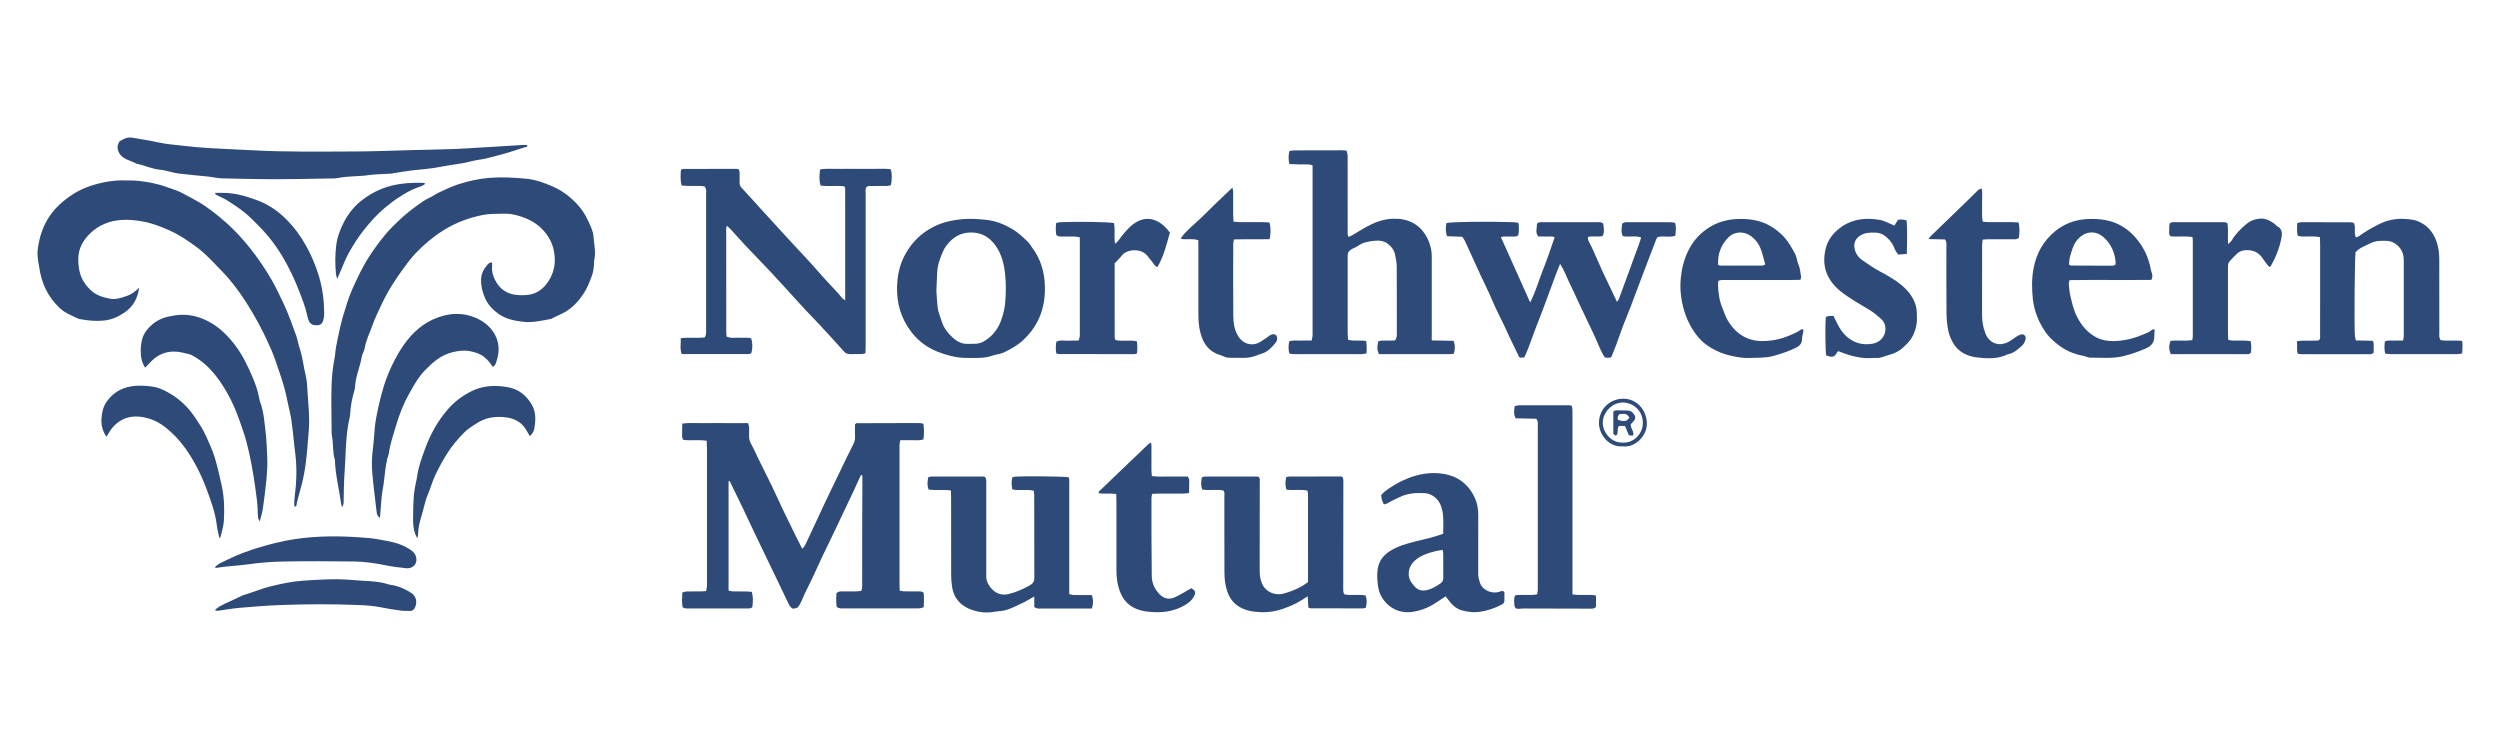 <svg width="200" height="60" viewBox="0 0 200 60" fill="none" xmlns="http://www.w3.org/2000/svg">
<path d="M58.285 38.487V47.248C58.407 47.272 58.512 47.31 58.619 47.312C58.975 47.32 59.33 47.312 59.686 47.318C59.844 47.32 60.001 47.338 60.143 47.349C60.246 47.698 60.256 48.075 60.189 48.57C60.076 48.691 59.924 48.675 59.781 48.675C58.197 48.675 56.612 48.675 55.03 48.675C54.886 48.675 54.737 48.689 54.602 48.558C54.535 48.192 54.571 47.811 54.585 47.401C54.711 47.369 54.814 47.322 54.919 47.32C55.275 47.31 55.63 47.318 55.986 47.314C56.144 47.314 56.303 47.298 56.485 47.29C56.511 47.159 56.542 47.054 56.554 46.947C56.566 46.836 56.558 46.721 56.558 46.608C56.558 43.039 56.558 39.472 56.558 35.904C56.558 35.698 56.544 35.492 56.535 35.26C55.893 35.163 55.279 35.268 54.668 35.189C54.511 34.987 54.583 34.753 54.573 34.535C54.563 34.329 54.579 34.121 54.583 33.885C55.194 33.803 55.772 33.863 56.348 33.851C56.93 33.841 57.512 33.849 58.093 33.849H59.856C59.884 33.98 59.92 34.085 59.926 34.192C59.937 34.402 59.934 34.612 59.924 34.822C59.91 35.088 59.971 35.32 60.11 35.557C60.312 35.902 60.46 36.277 60.638 36.636C60.999 37.371 61.373 38.102 61.729 38.839C62.056 39.519 62.364 40.209 62.689 40.889C63.008 41.557 63.336 42.219 63.663 42.884C63.825 43.213 63.994 43.538 64.18 43.905C64.297 43.794 64.374 43.691 64.425 43.584C64.981 42.403 65.526 41.218 66.08 40.038C66.318 39.529 66.567 39.024 66.811 38.518C67.127 37.866 67.44 37.214 67.755 36.564C67.931 36.203 68.115 35.845 68.291 35.484C68.377 35.308 68.414 35.125 68.404 34.923C68.388 34.586 68.4 34.249 68.4 33.95C68.454 33.899 68.466 33.889 68.478 33.879C68.491 33.869 68.505 33.857 68.519 33.857C70.152 33.851 71.782 33.845 73.415 33.843C73.528 33.843 73.642 33.853 73.753 33.863C73.783 33.865 73.809 33.887 73.87 33.916C73.939 34.309 73.923 34.719 73.878 35.145C73.571 35.268 73.262 35.203 72.963 35.213C72.657 35.224 72.352 35.215 72.023 35.215C71.999 35.355 71.966 35.462 71.964 35.567C71.958 35.97 71.962 36.374 71.962 36.778C71.962 40.072 71.962 43.364 71.962 46.658C71.962 46.848 71.971 47.04 71.977 47.25C72.116 47.274 72.223 47.306 72.33 47.308C72.686 47.316 73.041 47.308 73.397 47.312C73.557 47.312 73.722 47.286 73.89 47.419C73.935 47.78 73.91 48.164 73.9 48.574C73.789 48.608 73.688 48.652 73.583 48.664C73.456 48.681 73.324 48.671 73.195 48.671C71.32 48.671 69.445 48.671 67.571 48.671C67.365 48.671 67.149 48.711 66.937 48.55C66.878 48.19 66.892 47.811 66.918 47.459C67.068 47.294 67.236 47.316 67.395 47.314C67.751 47.31 68.107 47.314 68.462 47.31C68.604 47.308 68.745 47.29 68.887 47.278C69.008 47.078 68.972 46.88 68.974 46.691C68.976 45.124 68.974 43.558 68.976 41.993C68.978 40.702 68.988 39.412 68.992 38.12C68.992 38.08 68.963 38.039 68.937 37.971C68.891 38.019 68.852 38.045 68.836 38.082C68.66 38.461 68.493 38.845 68.315 39.222C67.953 39.993 67.585 40.76 67.222 41.529C67.084 41.82 66.951 42.113 66.811 42.401C66.498 43.051 66.175 43.697 65.868 44.349C65.538 45.045 65.221 45.748 64.894 46.446C64.73 46.795 64.55 47.137 64.382 47.484C64.312 47.629 64.257 47.78 64.19 47.926C64.118 48.085 64.049 48.251 63.958 48.4C63.81 48.64 63.802 48.636 63.445 48.697C63.224 48.602 63.129 48.394 63.032 48.19C62.741 47.581 62.45 46.971 62.159 46.364C61.567 45.134 60.973 43.907 60.383 42.678C60.064 42.012 59.757 41.337 59.437 40.671C59.092 39.947 58.738 39.226 58.385 38.505C58.38 38.498 58.356 38.498 58.292 38.481L58.285 38.487Z" fill="#2E4A78"/>
<path d="M27.352 40.562C27.321 40.421 27.295 40.33 27.281 40.237C27.119 39.091 26.826 37.96 26.794 36.796C26.594 36.172 26.681 35.514 26.557 34.88C26.523 34.709 26.527 34.527 26.527 34.349C26.521 33.189 26.489 32.026 26.525 30.865C26.547 30.145 26.612 29.418 26.758 28.706C26.818 28.407 26.824 28.096 26.879 27.795C26.953 27.369 27.046 26.944 27.139 26.522C27.222 26.144 27.299 25.765 27.412 25.395C27.647 24.628 27.861 23.853 28.192 23.116C28.6 22.208 29.021 21.302 29.57 20.47C30.102 19.665 30.67 18.886 31.349 18.191C31.947 17.58 32.575 17.009 33.27 16.512C33.636 16.252 33.992 15.975 34.41 15.793C34.645 15.693 34.849 15.521 35.081 15.416C35.607 15.176 36.128 14.915 36.678 14.74C37.488 14.479 38.319 14.294 39.179 14.227C40.17 14.15 41.146 14.203 42.128 14.302C42.861 14.377 43.542 14.627 44.207 14.915C44.906 15.218 45.513 15.662 46.052 16.207C46.466 16.625 46.79 17.101 47.03 17.624C47.222 18.044 47.451 18.462 47.483 18.94C47.521 19.534 47.677 20.119 47.552 20.721C47.515 20.892 47.529 21.074 47.515 21.251C47.491 21.556 47.432 21.851 47.321 22.14C47.15 22.592 46.98 23.04 46.713 23.448C46.349 24.005 45.927 24.495 45.359 24.864C44.991 25.103 44.581 25.248 44.201 25.456C44.159 25.478 44.114 25.506 44.07 25.515C43.342 25.652 42.615 25.829 41.867 25.745C41.176 25.666 40.489 25.531 39.907 25.125C39.444 24.802 39.054 24.41 38.814 23.869C38.599 23.387 38.474 22.902 38.486 22.378C38.496 21.899 38.698 21.51 39.008 21.163C39.094 21.066 39.19 20.981 39.367 21.007C39.367 21.114 39.375 21.227 39.367 21.336C39.331 21.72 39.44 22.071 39.61 22.408C39.943 23.072 40.479 23.476 41.214 23.581C41.53 23.625 41.859 23.625 42.178 23.597C42.96 23.524 43.516 23.08 43.916 22.434C44.421 21.619 44.496 20.725 44.252 19.822C44.092 19.231 43.759 18.71 43.312 18.27C42.768 17.733 42.102 17.434 41.38 17.235C41.02 17.134 40.657 17.083 40.281 17.095C39.733 17.116 39.19 17.085 38.642 17.194C37.504 17.418 36.447 17.816 35.465 18.43C34.655 18.934 33.937 19.55 33.277 20.23C32.909 20.608 32.594 21.041 32.28 21.467C31.957 21.907 31.652 22.36 31.359 22.822C30.989 23.405 30.678 24.021 30.387 24.646C30.177 25.097 29.96 25.547 29.799 26.015C29.587 26.621 29.284 27.196 29.178 27.84C29.16 27.949 29.114 28.056 29.075 28.161C29.033 28.282 28.964 28.399 28.944 28.524C28.805 29.366 28.427 30.153 28.394 31.019C28.39 31.13 28.352 31.241 28.322 31.348C28.156 31.905 28.055 32.474 28.018 33.053C28.012 33.15 28.01 33.249 27.988 33.342C27.73 34.398 27.677 35.476 27.637 36.556C27.614 37.167 27.558 37.779 27.531 38.39C27.507 38.953 27.505 39.519 27.493 40.082C27.489 40.237 27.501 40.395 27.356 40.57L27.352 40.562Z" fill="#2E4A78"/>
<path d="M11.136 23.014C11.001 23.928 10.619 24.554 9.96 25.002C9.465 25.339 8.936 25.579 8.319 25.644C7.683 25.712 7.067 25.652 6.448 25.537C6.4 25.529 6.347 25.533 6.305 25.513C5.785 25.262 5.236 25.067 4.799 24.663C3.819 23.759 3.3 22.63 3.13 21.324C3.11 21.165 3.061 21.009 3.047 20.85C3.023 20.577 2.98 20.301 3.011 20.032C3.126 18.995 3.441 18.018 4.056 17.164C4.316 16.803 4.631 16.468 4.971 16.179C5.361 15.848 5.785 15.539 6.236 15.299C6.687 15.059 7.18 14.877 7.673 14.74C8.404 14.536 9.154 14.411 9.92 14.433C10.308 14.445 10.698 14.425 11.082 14.47C11.866 14.558 12.638 14.702 13.386 14.982C13.792 15.136 14.214 15.239 14.596 15.455C15.184 15.786 15.803 16.074 16.36 16.452C16.971 16.866 17.55 17.334 18.104 17.824C18.777 18.422 19.385 19.086 19.953 19.79C20.622 20.622 21.22 21.5 21.75 22.422C22.093 23.022 22.384 23.652 22.681 24.275C23.075 25.103 23.372 25.973 23.69 26.831C23.811 27.16 23.855 27.517 23.969 27.852C24.213 28.573 24.282 29.33 24.46 30.064C24.565 30.5 24.581 30.96 24.607 31.411C24.664 32.408 24.791 33.405 24.704 34.408C24.631 35.26 24.579 36.114 24.472 36.961C24.389 37.615 24.274 38.269 24.102 38.905C23.96 39.43 23.801 39.949 23.7 40.484C23.696 40.502 23.649 40.512 23.593 40.542C23.57 40.486 23.532 40.433 23.534 40.383C23.542 40.141 23.55 39.898 23.581 39.66C23.744 38.437 23.761 37.216 23.585 35.995C23.567 35.867 23.558 35.738 23.542 35.609C23.467 34.937 23.409 34.261 23.31 33.593C23.239 33.116 23.102 32.652 23.013 32.178C22.859 31.352 22.627 30.551 22.348 29.759C22.15 29.198 21.978 28.625 21.744 28.078C21.449 27.386 21.123 26.701 20.77 26.037C20.408 25.357 20.016 24.689 19.598 24.043C19.054 23.207 18.454 22.41 17.755 21.694C17.296 21.223 16.849 20.741 16.366 20.293C16.027 19.978 15.649 19.695 15.267 19.433C14.738 19.07 14.198 18.72 13.608 18.456C12.917 18.145 12.222 17.869 11.466 17.727C10.872 17.616 10.286 17.554 9.688 17.598C8.738 17.667 7.881 18.012 7.21 18.674C6.656 19.219 6.262 19.875 6.264 20.719C6.266 21.399 6.363 22.031 6.745 22.606C7.105 23.145 7.562 23.555 8.192 23.747C8.392 23.807 8.598 23.851 8.804 23.894C9.271 23.991 9.698 23.815 10.128 23.682C10.486 23.571 10.785 23.347 11.132 23.018L11.136 23.014Z" fill="#2E4A78"/>
<path d="M67.616 24.027C67.616 20.993 67.616 18.026 67.614 15.061C67.614 15.017 67.577 14.974 67.549 14.908C66.933 14.829 66.304 14.928 65.648 14.847C65.512 14.423 65.553 14.003 65.607 13.557C66.088 13.463 66.553 13.521 67.016 13.511C67.501 13.501 67.986 13.509 68.471 13.509C68.956 13.509 69.408 13.503 69.877 13.509C70.342 13.517 70.809 13.471 71.255 13.539C71.368 13.848 71.373 14.389 71.267 14.823C71.172 14.839 71.067 14.871 70.96 14.873C70.572 14.88 70.184 14.873 69.796 14.88C69.639 14.882 69.471 14.843 69.307 14.968C69.212 15.128 69.253 15.325 69.253 15.515C69.251 18.42 69.253 21.326 69.253 24.231C69.253 25.394 69.253 26.556 69.253 27.717C69.253 27.893 69.245 28.068 69.239 28.26C69.123 28.286 69.034 28.323 68.944 28.325C68.62 28.333 68.297 28.325 67.974 28.329C67.784 28.329 67.644 28.258 67.513 28.113C66.894 27.418 66.266 26.732 65.633 26.05C65.229 25.614 64.813 25.192 64.405 24.762C64.207 24.552 64.015 24.336 63.821 24.122C63.126 23.361 62.437 22.594 61.733 21.841C61.042 21.102 60.331 20.382 59.638 19.645C59.23 19.211 58.837 18.761 58.435 18.321C58.361 18.24 58.274 18.172 58.154 18.065C58.126 18.157 58.096 18.21 58.096 18.262C58.096 21.022 58.096 23.783 58.102 26.542C58.102 26.667 58.116 26.794 58.124 26.92C58.468 27.095 58.811 26.99 59.143 27.019C59.462 27.045 59.787 26.968 60.094 27.073C60.22 27.455 60.222 27.872 60.094 28.274C60.03 28.29 59.953 28.325 59.876 28.325C58.1 28.326 56.326 28.326 54.533 28.326C54.377 27.895 54.481 27.487 54.462 27.053C55.133 26.976 55.762 27.067 56.384 26.992C56.425 26.893 56.469 26.823 56.479 26.748C56.495 26.637 56.489 26.522 56.489 26.409C56.489 22.778 56.489 19.145 56.489 15.513C56.489 15.323 56.532 15.124 56.374 14.924C56.293 14.91 56.186 14.88 56.077 14.877C55.721 14.871 55.366 14.877 55.01 14.873C54.852 14.871 54.697 14.849 54.527 14.837C54.412 14.393 54.446 13.985 54.477 13.575C54.574 13.547 54.636 13.517 54.697 13.517C56.103 13.511 57.508 13.509 58.914 13.507C58.975 13.507 59.035 13.535 59.106 13.553C59.205 13.759 59.159 13.971 59.167 14.177C59.173 14.322 59.173 14.468 59.167 14.613C59.161 14.785 59.225 14.914 59.345 15.043C59.828 15.56 60.298 16.088 60.775 16.611C61.513 17.421 62.251 18.228 62.99 19.034C63.596 19.694 64.213 20.343 64.817 21.003C65.229 21.454 65.625 21.918 66.034 22.37C66.369 22.739 66.715 23.099 67.052 23.466C67.171 23.595 67.276 23.741 67.394 23.87C67.44 23.92 67.507 23.951 67.616 24.023V24.027Z" fill="#2E4A78"/>
<path d="M114.542 27.233C115.17 27.245 115.728 27.255 116.29 27.265C116.423 27.624 116.413 27.949 116.308 28.292C116.219 28.306 116.142 28.331 116.065 28.333C114.144 28.335 112.222 28.333 110.314 28.333C110.161 27.953 110.155 27.8 110.268 27.293C110.696 27.186 111.153 27.297 111.626 27.221C111.662 27.128 111.715 27.031 111.735 26.926C111.755 26.817 111.745 26.7 111.745 26.587C111.745 24.843 111.751 23.099 111.739 21.355C111.737 21.036 111.674 20.715 111.614 20.398C111.539 20.017 111.306 19.712 111.011 19.49C110.708 19.262 110.32 19.219 109.946 19.264C109.484 19.316 109.027 19.381 108.627 19.68C108.441 19.819 108.184 19.859 107.998 20.029C107.881 20.136 107.814 20.247 107.817 20.404C107.817 20.501 107.814 20.598 107.814 20.695C107.814 22.665 107.814 24.635 107.814 26.605C107.814 26.795 107.835 26.984 107.847 27.182C108.336 27.322 108.811 27.186 109.302 27.285C109.312 27.451 109.328 27.608 109.332 27.764C109.338 27.923 109.332 28.082 109.332 28.268C109.193 28.294 109.086 28.329 108.98 28.329C107.154 28.333 105.327 28.333 103.5 28.329C103.391 28.329 103.28 28.302 103.157 28.288C103.047 27.961 103.082 27.648 103.13 27.315C103.435 27.192 103.745 27.259 104.044 27.247C104.333 27.237 104.622 27.245 104.935 27.245C104.961 27.105 104.991 27 105.002 26.893C105.012 26.764 105.006 26.635 105.006 26.506C105.006 22.275 105.006 18.045 105.006 13.816V13.229C104.686 13.103 104.379 13.168 104.08 13.156C103.777 13.144 103.474 13.138 103.152 13.127C103.064 12.766 103.074 12.441 103.144 12.086C103.282 12.066 103.405 12.031 103.528 12.031C104.838 12.025 106.147 12.023 107.457 12.023C107.536 12.023 107.614 12.038 107.722 12.048C107.752 12.159 107.794 12.26 107.804 12.365C107.819 12.508 107.812 12.655 107.812 12.801C107.812 14.674 107.812 16.547 107.814 18.42C107.814 18.59 107.766 18.771 107.899 18.957C107.99 18.91 108.075 18.874 108.154 18.828C108.657 18.539 109.146 18.224 109.664 17.968C110.215 17.695 110.811 17.522 111.43 17.5C112.584 17.455 113.525 17.887 114.105 18.904C114.38 19.389 114.542 19.942 114.54 20.523C114.536 22.542 114.54 24.56 114.54 26.579V27.231L114.542 27.233Z" fill="#2E4A78"/>
<path d="M122.413 24.193C122.871 23.311 123.098 22.425 123.439 21.585C123.783 20.74 124.06 19.868 124.373 18.986C124.148 18.873 123.92 18.933 123.704 18.923C123.496 18.913 123.286 18.921 123.071 18.921C122.78 18.598 122.984 18.237 122.948 17.914C123.094 17.734 123.282 17.777 123.453 17.775C124.423 17.77 125.393 17.775 126.363 17.775C126.832 17.775 127.301 17.773 127.77 17.775C127.927 17.775 128.097 17.744 128.255 17.89C128.303 18.211 128.382 18.552 128.21 18.887C127.808 18.97 127.414 18.864 127.04 18.957C127.008 19.129 127.067 19.256 127.139 19.385C127.248 19.583 127.345 19.785 127.438 19.991C127.695 20.562 127.938 21.139 128.2 21.709C128.544 22.451 128.903 23.188 129.255 23.927C129.283 23.983 129.304 24.044 129.342 24.141C129.528 23.987 129.56 23.777 129.629 23.598C129.88 22.938 130.118 22.272 130.36 21.608C130.637 20.853 130.912 20.098 131.187 19.343C131.225 19.24 131.25 19.131 131.29 18.994C130.801 18.828 130.312 18.994 129.825 18.889C129.655 18.554 129.742 18.211 129.778 17.888C129.956 17.746 130.14 17.775 130.314 17.775C131.429 17.775 132.545 17.775 133.66 17.779C133.77 17.779 133.879 17.809 133.998 17.825C134.121 18.172 134.061 18.503 134.024 18.858C133.57 19.028 133.091 18.838 132.61 18.965C132.581 19.012 132.527 19.072 132.498 19.143C132.238 19.817 131.979 20.491 131.722 21.168C131.535 21.664 131.345 22.159 131.159 22.655C130.92 23.287 130.688 23.923 130.445 24.553C130.255 25.047 130.047 25.536 129.859 26.032C129.671 26.527 129.502 27.029 129.318 27.526C129.184 27.883 129.039 28.236 128.899 28.587C128.786 28.602 128.707 28.622 128.629 28.622C128.55 28.622 128.471 28.604 128.38 28.59C128.081 28.125 127.889 27.613 127.669 27.114C127.448 26.613 127.204 26.125 126.97 25.631C126.729 25.12 126.487 24.611 126.246 24.101C126.014 23.606 125.795 23.105 125.551 22.617C125.312 22.139 125.143 21.626 124.807 21.111C124.674 21.44 124.563 21.698 124.466 21.963C124.13 22.867 123.801 23.776 123.463 24.678C123.284 25.156 123.088 25.628 122.908 26.109C122.691 26.68 122.487 27.257 122.271 27.829C122.174 28.083 122.061 28.331 121.95 28.59C121.818 28.6 121.709 28.61 121.618 28.616C121.572 28.581 121.536 28.569 121.523 28.543C121.257 27.996 120.99 27.447 120.729 26.896C120.598 26.622 120.477 26.341 120.347 26.067C120.016 25.37 119.652 24.686 119.357 23.975C119.066 23.277 118.717 22.607 118.403 21.921C118.003 21.044 117.605 20.166 117.201 19.29C117.148 19.175 117.068 19.072 116.985 18.939C116.579 18.925 116.162 18.911 115.76 18.899C115.647 18.568 115.635 18.215 115.72 17.843C116.11 17.744 118.906 17.706 121.038 17.773C121.18 17.777 121.321 17.805 121.467 17.823C121.534 18.108 121.509 18.366 121.497 18.618C121.485 18.852 121.4 18.923 121.154 18.925C120.879 18.929 120.604 18.917 120.329 18.921C120.254 18.921 120.18 18.945 120.07 18.965C120.848 20.703 121.614 22.409 122.411 24.189L122.413 24.193Z" fill="#2E4A78"/>
<path d="M183.755 27.298C184.396 27.199 184.964 27.298 185.517 27.225C185.657 27.066 185.608 26.88 185.608 26.708C185.612 25.82 185.61 24.932 185.61 24.044C185.61 22.542 185.61 21.04 185.61 19.539C185.61 19.363 185.6 19.188 185.596 18.977C185.01 18.836 184.424 18.994 183.842 18.877C183.707 18.546 183.787 18.212 183.773 17.857C183.895 17.827 183.998 17.777 184.103 17.777C185.412 17.773 186.722 17.777 188.031 17.781C188.124 17.781 188.217 17.817 188.314 17.839C188.49 18.204 188.282 18.616 188.476 18.996C188.565 18.959 188.643 18.943 188.704 18.901C189.211 18.529 189.753 18.217 190.317 17.936C190.98 17.605 191.683 17.462 192.422 17.516C192.792 17.542 193.158 17.571 193.508 17.728C193.96 17.934 194.318 18.227 194.591 18.646C195.009 19.297 195.14 20.015 195.142 20.764C195.148 22.702 195.142 24.639 195.146 26.577C195.146 26.783 195.102 26.999 195.25 27.211C195.801 27.304 196.385 27.195 196.975 27.277C196.985 27.417 197.002 27.526 197 27.633C196.998 27.839 196.985 28.047 196.975 28.279C196.82 28.299 196.696 28.329 196.571 28.329C194.793 28.333 193.014 28.333 191.236 28.329C191.097 28.329 190.957 28.301 190.814 28.285C190.731 27.946 190.757 27.643 190.784 27.334C191.008 27.185 191.256 27.261 191.491 27.249C191.731 27.237 191.972 27.247 192.241 27.247C192.267 27.11 192.303 27.005 192.303 26.9C192.307 24.882 192.309 22.863 192.303 20.845C192.303 20.382 192.172 19.965 191.804 19.634C191.562 19.416 191.291 19.288 190.98 19.272C190.527 19.248 190.056 19.25 189.65 19.454C189.238 19.66 188.779 19.805 188.447 20.172C188.377 20.497 188.328 25.913 188.393 26.882C188.401 26.989 188.439 27.096 188.472 27.235C188.934 27.245 189.383 27.253 189.807 27.263C189.945 27.439 189.882 27.605 189.892 27.762C189.902 27.919 189.894 28.079 189.894 28.21C189.715 28.386 189.527 28.333 189.357 28.335C187.821 28.339 186.285 28.337 184.749 28.337C184.539 28.337 184.329 28.339 184.119 28.335C184.026 28.333 183.933 28.315 183.818 28.301C183.717 27.97 183.8 27.653 183.757 27.3L183.755 27.298Z" fill="#2E4A78"/>
<path d="M76.075 39.239C75.445 39.15 74.877 39.239 74.299 39.174C74.159 38.845 74.192 38.522 74.26 38.173C74.347 38.155 74.424 38.125 74.499 38.125C75.887 38.121 77.277 38.121 78.666 38.121C78.712 38.121 78.759 38.143 78.805 38.155C78.939 38.363 78.9 38.595 78.9 38.817C78.902 41.06 78.9 43.302 78.9 45.547C78.9 45.692 78.91 45.837 78.9 45.983C78.866 46.437 79.068 46.818 79.351 47.123C79.694 47.495 80.175 47.648 80.678 47.525C81.272 47.379 81.836 47.139 82.372 46.836C82.62 46.695 82.748 46.532 82.746 46.229C82.736 44.035 82.74 41.841 82.738 39.645C82.738 39.52 82.711 39.394 82.697 39.255C82.125 39.124 81.555 39.273 80.984 39.154C80.921 38.827 80.909 38.514 80.984 38.183C81.082 38.163 81.174 38.131 81.266 38.127C82.137 38.076 85.12 38.115 85.494 38.179C85.571 38.351 85.54 38.547 85.54 38.736C85.543 41.076 85.54 43.415 85.54 45.757C85.54 46.176 85.54 46.596 85.54 47.016C85.54 47.176 85.54 47.337 85.54 47.525C85.668 47.555 85.771 47.597 85.876 47.599C86.232 47.609 86.587 47.603 86.943 47.603C87.07 47.603 87.198 47.603 87.337 47.603C87.489 47.989 87.464 48.334 87.351 48.685C86.674 48.685 86.046 48.685 85.419 48.685C84.708 48.685 83.997 48.685 83.287 48.685C83.114 48.685 82.93 48.72 82.742 48.548V47.718C82.368 47.926 82.061 48.12 81.731 48.272C81.151 48.542 80.587 48.863 79.923 48.895C79.715 48.905 79.508 48.952 79.3 48.978C78.811 49.039 78.32 48.97 77.865 48.829C76.942 48.54 76.309 47.932 76.164 46.929C76.119 46.627 76.093 46.32 76.093 46.015C76.087 43.966 76.091 41.915 76.089 39.867C76.089 39.677 76.079 39.487 76.071 39.247L76.075 39.239Z" fill="#2E4A78"/>
<path d="M104.642 46.566C104.642 44.2 104.642 41.846 104.64 39.493C104.64 39.416 104.609 39.339 104.589 39.246C104.025 39.125 103.457 39.257 102.912 39.168C102.813 38.762 102.811 38.675 102.894 38.175C102.972 38.158 103.063 38.122 103.152 38.122C104.526 38.118 105.899 38.118 107.273 38.118C107.303 38.118 107.333 38.136 107.406 38.161C107.424 38.239 107.469 38.342 107.469 38.445C107.469 41.301 107.463 44.157 107.459 47.014C107.459 47.187 107.434 47.369 107.55 47.547C108.109 47.676 108.697 47.516 109.253 47.639C109.36 48.027 109.362 48.209 109.263 48.616C109.197 48.634 109.12 48.671 109.043 48.671C107.655 48.673 106.264 48.671 104.876 48.667C104.815 48.667 104.755 48.632 104.668 48.604C104.652 48.322 104.638 48.041 104.617 47.7C104.425 47.823 104.28 47.918 104.136 48.009C103.645 48.322 103.104 48.546 102.56 48.729C102.031 48.909 101.463 49.002 100.895 48.975C100.574 48.961 100.246 48.935 99.935 48.861C99.086 48.655 98.472 48.176 98.181 47.314C98.013 46.816 97.957 46.309 97.955 45.794C97.945 43.778 97.953 41.76 97.949 39.743C97.949 39.586 97.999 39.42 97.868 39.234C97.33 39.129 96.746 39.259 96.183 39.164C96.071 38.851 96.065 38.679 96.144 38.191C96.223 38.169 96.312 38.124 96.401 38.124C97.791 38.118 99.179 38.118 100.57 38.12C100.614 38.12 100.661 38.144 100.695 38.157C100.828 38.284 100.78 38.437 100.78 38.576C100.78 40.948 100.784 43.32 100.776 45.694C100.776 46.057 100.832 46.398 100.978 46.727C101.253 47.349 102.013 47.676 102.673 47.492C103.221 47.341 103.742 47.139 104.229 46.848C104.365 46.767 104.49 46.67 104.642 46.568V46.566Z" fill="#2E4A78"/>
<path d="M77.763 28.634C77.599 28.634 77.518 28.634 77.438 28.634C76.969 28.64 76.514 28.588 76.053 28.473C75.328 28.289 74.647 28.041 74.022 27.617C73.453 27.227 72.996 26.733 72.63 26.163C71.898 25.023 71.664 23.765 71.797 22.421C71.87 21.686 72.064 20.996 72.416 20.354C72.945 19.387 73.699 18.639 74.693 18.138C75.411 17.777 76.166 17.611 76.965 17.534C77.615 17.472 78.256 17.522 78.895 17.587C79.638 17.662 80.321 17.938 80.97 18.318C81.465 18.606 81.867 18.992 82.267 19.385C82.38 19.496 82.451 19.648 82.548 19.775C83.247 20.689 83.555 21.733 83.591 22.873C83.619 23.774 83.488 24.645 83.12 25.467C82.837 26.099 82.431 26.654 81.928 27.142C81.459 27.599 80.899 27.911 80.325 28.188C80.012 28.339 79.638 28.358 79.305 28.473C78.771 28.658 78.226 28.632 77.761 28.636L77.763 28.634ZM74.91 23.281C74.942 23.713 74.964 24.147 75.009 24.579C75.049 24.965 75.219 25.314 75.328 25.679C75.492 26.234 75.827 26.652 76.225 27.015C76.542 27.306 76.932 27.524 77.401 27.51C77.642 27.502 77.886 27.514 78.125 27.496C78.385 27.475 78.62 27.375 78.842 27.229C79.46 26.828 79.867 26.264 80.107 25.58C80.273 25.11 80.386 24.625 80.424 24.123C80.479 23.396 80.487 22.672 80.41 21.949C80.325 21.145 80.147 20.368 79.671 19.686C79.177 18.978 78.539 18.588 77.648 18.598C76.817 18.608 76.225 18.992 75.732 19.619C75.467 19.959 75.34 20.35 75.195 20.74C75.059 21.103 74.982 21.481 74.97 21.872C74.956 22.338 74.93 22.805 74.91 23.275V23.281Z" fill="#2E4A78"/>
<path d="M42.18 11.727C41.859 11.826 41.535 11.917 41.218 12.026C40.501 12.272 39.765 12.448 39.034 12.641C38.878 12.682 38.721 12.712 38.561 12.74C38.276 12.795 37.985 12.827 37.706 12.902C36.892 13.12 36.051 13.178 35.231 13.348C34.469 13.505 33.695 13.546 32.925 13.637C32.462 13.691 32.001 13.776 31.538 13.847C31.444 13.861 31.349 13.887 31.252 13.893C30.655 13.931 30.053 13.927 29.463 14.012C28.679 14.127 27.883 14.075 27.103 14.23C26.806 14.291 26.491 14.277 26.185 14.281C24.781 14.305 23.375 14.341 21.97 14.339C20.549 14.337 19.127 14.297 17.706 14.267C17.514 14.263 17.322 14.224 17.132 14.198C17.005 14.18 16.878 14.149 16.75 14.135C15.948 14.053 15.146 13.982 14.345 13.889C14.044 13.853 13.747 13.766 13.45 13.703C13.262 13.663 13.074 13.6 12.882 13.588C12.195 13.542 11.581 13.217 10.914 13.098C10.518 12.857 10.025 12.803 9.685 12.445C9.451 12.197 9.336 11.836 9.453 11.521C9.485 11.432 9.53 11.323 9.605 11.281C9.896 11.107 10.199 10.951 10.556 11.014C11.239 11.133 11.927 11.224 12.6 11.38C13.264 11.533 13.941 11.577 14.612 11.656C15.301 11.737 15.992 11.802 16.686 11.844C17.829 11.915 18.975 11.955 20.121 12.018C22.898 12.173 25.678 12.124 28.455 12.117C29.94 12.112 31.425 12.048 32.911 12.009C34.073 11.979 35.237 11.961 36.399 11.919C37.156 11.89 37.912 11.832 38.67 11.787C38.735 11.783 38.799 11.783 38.864 11.779C39.862 11.717 40.863 11.654 41.861 11.594C41.964 11.588 42.069 11.604 42.172 11.608C42.176 11.646 42.178 11.686 42.182 11.725L42.18 11.727Z" fill="#2E4A78"/>
<path d="M115.456 42.708C115.452 42.04 115.518 41.413 115.375 40.791C115.284 40.389 115.11 40.04 114.777 39.773C114.542 39.586 114.286 39.469 113.985 39.453C113.269 39.416 112.578 39.453 111.915 39.796C111.62 39.949 111.305 40.068 111.02 40.25C110.931 40.306 110.814 40.321 110.713 40.353C110.575 40.102 110.502 39.856 110.493 39.612C110.796 39.251 111.204 39.015 111.6 38.774C111.996 38.534 112.416 38.338 112.861 38.179C113.702 37.88 114.55 37.769 115.431 37.902C116.644 38.086 117.505 38.76 118 39.86C118.188 40.278 118.263 40.752 118.261 41.229C118.255 42.793 118.261 44.359 118.257 45.924C118.257 46.17 118.319 46.39 118.396 46.622C118.592 47.202 119.293 47.52 119.903 47.357C120.037 47.321 120.164 47.208 120.35 47.353C120.35 47.577 120.36 47.831 120.35 48.084C120.346 48.225 120.247 48.312 120.124 48.374C119.562 48.665 118.974 48.867 118.341 48.952C117.864 49.016 117.402 48.947 116.953 48.83C116.595 48.738 116.292 48.505 116.048 48.217C115.914 48.059 115.791 47.892 115.652 47.71C115.367 47.898 115.09 48.08 114.811 48.259C114.221 48.641 113.58 48.881 112.881 48.962C111.459 49.125 110.412 48.049 110.25 46.939C110.183 46.477 110.143 46.021 110.212 45.544C110.309 44.86 110.683 44.4 111.242 44.057C111.869 43.675 112.564 43.475 113.273 43.306C113.993 43.134 114.714 42.969 115.456 42.7V42.708ZM115.409 43.986C114.724 44.083 113.938 44.317 113.498 44.608C113.01 44.929 112.667 45.346 112.699 45.992C112.72 46.4 112.958 46.677 113.196 46.945C113.433 47.21 113.76 47.292 114.122 47.214C114.556 47.119 114.924 46.901 115.278 46.644C115.44 46.527 115.464 46.356 115.462 46.172C115.46 45.544 115.462 44.917 115.458 44.289C115.458 44.196 115.429 44.105 115.407 43.984L115.409 43.986Z" fill="#2E4A78"/>
<path d="M144.04 22.385C143.732 22.391 143.46 22.401 143.187 22.401C141.443 22.401 139.701 22.401 137.957 22.401C137.797 22.401 137.636 22.383 137.464 22.474C137.456 22.581 137.436 22.69 137.44 22.799C137.464 23.41 137.533 24.008 137.775 24.587C137.917 24.926 138.012 25.283 138.202 25.604C138.652 26.363 139.254 26.937 140.125 27.177C140.342 27.235 140.568 27.274 140.79 27.282C141.605 27.312 142.391 27.167 143.142 26.846C143.468 26.706 143.799 26.581 144.082 26.361C144.114 26.337 144.171 26.345 144.244 26.333C144.256 26.402 144.28 26.462 144.27 26.517C144.238 26.723 144.161 26.928 144.161 27.134C144.161 27.528 143.914 27.706 143.613 27.849C143.062 28.111 142.488 28.303 141.896 28.469C141.243 28.65 140.586 28.612 139.927 28.638C139.39 28.658 138.876 28.551 138.357 28.432C137.832 28.311 137.345 28.101 136.894 27.833C136.512 27.607 136.154 27.328 135.863 26.979C135.269 26.264 134.879 25.459 134.651 24.555C134.455 23.78 134.386 23.013 134.467 22.217C134.544 21.456 134.726 20.738 135.065 20.049C135.475 19.216 136.072 18.578 136.876 18.108C137.733 17.607 138.648 17.478 139.618 17.524C140.091 17.547 140.55 17.623 140.99 17.783C141.556 17.989 142.055 18.316 142.494 18.725C142.971 19.168 143.296 19.727 143.599 20.29C143.741 20.552 143.755 20.881 143.876 21.16C144.015 21.479 144.03 21.816 144.086 22.147C144.096 22.203 144.062 22.268 144.036 22.389L144.04 22.385ZM137.45 21.192C137.549 21.224 137.593 21.25 137.638 21.25C138.749 21.255 139.861 21.257 140.972 21.25C141.043 21.25 141.114 21.202 141.221 21.164C141.118 20.784 141.033 20.429 140.92 20.082C140.764 19.597 140.493 19.19 140.075 18.885C139.511 18.475 138.753 18.503 138.27 18.992C137.676 19.591 137.407 20.322 137.448 21.19L137.45 21.192Z" fill="#2E4A78"/>
<path d="M172.106 22.392C169.933 22.415 167.757 22.378 165.568 22.41C165.54 22.52 165.498 22.596 165.504 22.669C165.536 23.006 165.548 23.349 165.629 23.674C165.771 24.247 165.89 24.829 166.171 25.362C166.538 26.062 167.026 26.651 167.741 27.007C168.192 27.231 168.689 27.303 169.2 27.285C169.966 27.257 170.695 27.081 171.399 26.78C171.663 26.668 171.946 26.587 172.166 26.383C172.203 26.351 172.28 26.363 172.379 26.349C172.364 26.569 172.344 26.758 172.342 26.95C172.336 27.388 172.114 27.671 171.726 27.848C171.14 28.115 170.54 28.319 169.911 28.48C169.012 28.712 168.113 28.603 167.213 28.611C167.03 28.611 166.846 28.498 166.658 28.464C165.862 28.323 165.148 28 164.53 27.485C164.223 27.231 163.913 26.956 163.687 26.633C163.115 25.822 162.737 24.919 162.628 23.924C162.537 23.087 162.531 22.247 162.695 21.418C162.927 20.245 163.477 19.262 164.421 18.491C165.393 17.695 166.498 17.455 167.715 17.524C168.268 17.554 168.806 17.645 169.313 17.871C169.925 18.142 170.449 18.537 170.879 19.048C171.5 19.787 171.91 20.628 172.069 21.585C172.086 21.68 172.132 21.769 172.152 21.861C172.183 22.017 172.235 22.176 172.104 22.39L172.106 22.392ZM165.518 21.165C165.599 21.206 165.639 21.244 165.682 21.244C166.779 21.252 167.874 21.256 168.972 21.256C169.048 21.256 169.123 21.224 169.208 21.206C169.226 21.129 169.259 21.066 169.254 21.008C169.196 20.243 168.909 19.564 168.355 19.038C167.638 18.355 166.712 18.479 166.11 19.284C165.837 19.647 165.748 20.067 165.615 20.475C165.544 20.695 165.546 20.939 165.518 21.165Z" fill="#2E4A78"/>
<path d="M125.801 47.551C126.461 47.66 127.078 47.525 127.68 47.642V48.536C127.601 48.663 127.48 48.693 127.318 48.693C125.508 48.683 123.697 48.681 121.886 48.679C121.741 48.679 121.597 48.705 121.452 48.707C121.282 48.709 121.169 48.623 121.157 48.453C121.137 48.185 121.082 47.908 121.213 47.63C121.785 47.531 122.371 47.662 122.967 47.551C122.988 47.44 123.012 47.333 123.024 47.226C123.032 47.163 123.024 47.097 123.024 47.032C123.024 42.704 123.024 38.377 123.024 34.051C123.024 33.878 123.066 33.692 122.895 33.498C122.373 33.488 121.813 33.476 121.254 33.466C121.074 33.137 121.124 32.824 121.181 32.487C121.294 32.465 121.401 32.424 121.508 32.422C122.85 32.418 124.192 32.418 125.534 32.42C125.596 32.42 125.657 32.441 125.746 32.457C125.764 32.57 125.788 32.675 125.794 32.782C125.803 32.927 125.797 33.072 125.797 33.218C125.797 37.787 125.797 42.357 125.797 46.925V47.549L125.801 47.551Z" fill="#2E4A78"/>
<path d="M146.097 28.432C146.024 28.089 146.004 25.901 146.07 25.354C146.245 25.272 146.45 25.248 146.685 25.282C146.834 25.58 146.974 25.905 147.154 26.204C147.752 27.197 148.665 27.688 149.793 27.5C150.338 27.409 150.864 26.975 150.833 26.246C150.821 25.952 150.704 25.712 150.496 25.522C150.245 25.298 149.987 25.074 149.706 24.89C149.29 24.615 148.845 24.385 148.427 24.115C147.994 23.836 147.55 23.566 147.162 23.235C146.131 22.355 145.721 21.247 146.052 19.904C146.242 19.131 146.705 18.564 147.358 18.12C148.303 17.478 149.34 17.412 150.417 17.597C150.696 17.646 150.959 17.797 151.227 17.904C151.328 17.944 151.426 17.997 151.547 18.053C151.65 17.89 151.743 17.744 151.844 17.583C152.058 17.553 152.278 17.535 152.531 17.642C152.606 18.518 152.553 19.398 152.547 20.316C152.294 20.332 152.076 20.346 151.852 20.363C151.729 20.203 151.632 20.064 151.569 19.894C151.472 19.638 151.331 19.406 151.147 19.198C150.846 18.861 150.506 18.62 150.029 18.61C149.556 18.6 149.1 18.608 148.703 18.929C148.427 19.153 148.311 19.426 148.35 19.773C148.4 20.219 148.635 20.564 148.986 20.815C149.431 21.131 149.888 21.438 150.365 21.699C150.973 22.03 151.583 22.359 152.115 22.801C152.654 23.251 153.089 23.796 153.273 24.486C153.355 24.791 153.345 25.126 153.355 25.447C153.368 25.903 153.266 26.335 153.077 26.759C152.864 27.231 152.513 27.573 152.133 27.899C151.65 28.315 151.029 28.402 150.458 28.602C150.268 28.669 150.041 28.618 149.831 28.636C148.857 28.723 147.954 28.445 147.069 28.097C147.036 28.117 146.998 28.13 146.986 28.154C146.772 28.574 146.622 28.622 146.093 28.434L146.097 28.432Z" fill="#2E4A78"/>
<path d="M175.393 18.959C174.797 18.874 174.215 18.953 173.652 18.909C173.472 18.741 173.544 18.535 173.542 18.352C173.542 18.178 173.502 17.994 173.631 17.821C173.68 17.809 173.74 17.778 173.801 17.778C175.191 17.776 176.582 17.778 177.972 17.778C178.033 17.778 178.093 17.811 178.19 17.839C178.287 18.374 178.202 18.919 178.245 19.532C178.374 19.403 178.483 19.335 178.54 19.234C178.833 18.719 179.249 18.317 179.69 17.94C180.033 17.645 180.448 17.5 180.888 17.488C181.286 17.478 181.636 17.671 181.955 17.901C182.032 17.958 182.088 18.049 182.171 18.093C182.557 18.297 182.594 18.628 182.521 19.006C182.365 19.819 182.068 20.578 181.658 21.297C181.646 21.319 181.603 21.325 181.541 21.353C181.478 21.282 181.401 21.208 181.339 21.123C181.203 20.943 181.078 20.758 180.945 20.576C180.69 20.227 180.326 20.047 179.914 20.015C179.581 19.989 179.235 20.039 178.968 20.289C178.758 20.487 178.556 20.695 178.362 20.911C178.301 20.978 178.263 21.076 178.249 21.165C178.229 21.291 178.237 21.424 178.237 21.551C178.237 23.246 178.237 24.942 178.237 26.637C178.237 26.813 178.249 26.989 178.257 27.191C178.386 27.213 178.493 27.243 178.598 27.245C178.938 27.251 179.277 27.245 179.617 27.251C179.756 27.253 179.898 27.275 180.051 27.291C180.124 27.625 180.112 27.925 180.072 28.214C179.952 28.359 179.799 28.331 179.657 28.333C179.092 28.337 178.526 28.333 177.96 28.333C176.699 28.333 175.438 28.333 174.177 28.333H173.664C173.506 27.956 173.5 27.691 173.635 27.273C174.203 27.197 174.785 27.303 175.381 27.207C175.398 27.102 175.424 27.011 175.424 26.918C175.426 24.334 175.426 21.751 175.424 19.167C175.424 19.119 175.41 19.072 175.393 18.955V18.959Z" fill="#2E4A78"/>
<path d="M93.592 18.61C93.322 19.55 93.105 20.503 92.594 21.363C92.362 21.294 92.299 21.095 92.182 20.953C92.048 20.794 91.915 20.634 91.79 20.469C91.319 19.847 90.153 19.902 89.735 20.457C89.571 20.673 89.365 20.858 89.171 21.068C89.171 23.052 89.171 25.037 89.175 27.021C89.175 27.079 89.221 27.138 89.25 27.207C89.805 27.33 90.377 27.174 90.947 27.301C90.998 27.633 91 27.947 90.955 28.274C90.882 28.297 90.824 28.329 90.763 28.329C88.742 28.329 86.724 28.329 84.703 28.327C84.642 28.327 84.582 28.293 84.503 28.268C84.444 27.959 84.462 27.661 84.503 27.348C84.788 27.172 85.101 27.269 85.4 27.253C85.689 27.237 85.978 27.249 86.289 27.249C86.328 27.112 86.366 27.011 86.382 26.906C86.396 26.811 86.386 26.712 86.386 26.615C86.386 24.241 86.386 21.87 86.386 19.496V18.987C86.228 18.961 86.107 18.927 85.986 18.925C85.647 18.917 85.307 18.925 84.968 18.921C84.81 18.921 84.64 18.947 84.497 18.779C84.458 18.487 84.446 18.172 84.497 17.833C84.616 17.813 84.723 17.78 84.832 17.776C86.196 17.716 88.708 17.754 89.112 17.845C89.242 18.364 89.096 18.917 89.205 19.5C89.456 19.326 89.567 19.096 89.722 18.907C90.106 18.432 90.498 17.96 91.066 17.685C91.525 17.463 91.996 17.449 92.467 17.651C92.94 17.853 93.293 18.194 93.596 18.614L93.592 18.61Z" fill="#2E4A78"/>
<path d="M11.609 29.419C11.314 28.948 11.249 28.476 11.259 27.991C11.265 27.751 11.289 27.507 11.338 27.271C11.435 26.801 11.694 26.407 12.035 26.084C12.425 25.715 12.9 25.454 13.425 25.339C13.801 25.256 14.179 25.182 14.573 25.18C15.335 25.176 16.04 25.378 16.701 25.729C17.554 26.181 18.219 26.843 18.803 27.608C19.397 28.387 19.811 29.253 20.191 30.141C20.43 30.7 20.636 31.282 20.743 31.887C20.759 31.982 20.779 32.077 20.813 32.168C21.09 32.9 21.145 33.675 21.234 34.438C21.323 35.189 21.363 35.948 21.383 36.705C21.399 37.236 21.371 37.769 21.321 38.298C21.244 39.099 21.141 39.901 21.028 40.698C20.983 41.009 20.88 41.311 20.777 41.725C20.702 41.548 20.646 41.471 20.642 41.392C20.609 40.958 20.611 40.52 20.563 40.088C20.484 39.4 20.385 38.714 20.274 38.029C20.072 36.806 19.833 35.585 19.429 34.412C19.142 33.579 18.861 32.741 18.451 31.95C18.11 31.29 17.734 30.656 17.275 30.073C16.754 29.41 16.143 28.841 15.392 28.44C15.307 28.395 15.216 28.357 15.123 28.335C14.81 28.262 14.494 28.167 14.177 28.139C13.419 28.068 12.746 28.292 12.187 28.821C12.003 28.997 11.833 29.188 11.611 29.419H11.609Z" fill="#2E4A78"/>
<path d="M158.541 15.098C158.619 15.538 158.547 15.97 158.567 16.398C158.587 16.828 158.522 17.264 158.621 17.728C158.769 17.742 158.908 17.768 159.048 17.768C159.678 17.772 160.309 17.768 160.937 17.772C161.111 17.772 161.285 17.788 161.493 17.798C161.578 18.242 161.572 18.65 161.507 19.028C161.333 19.177 161.166 19.139 161.008 19.139C160.361 19.143 159.715 19.139 159.07 19.141C158.929 19.141 158.787 19.155 158.617 19.165C158.599 19.31 158.569 19.435 158.569 19.559C158.567 21.446 158.569 23.335 158.565 25.222C158.565 25.713 158.652 26.187 158.819 26.639C159.147 27.534 160.02 27.764 160.784 27.291C160.976 27.172 161.153 27.033 161.343 26.914C161.451 26.847 161.57 26.783 161.691 26.752C161.921 26.698 162.105 26.898 162.045 27.126C161.992 27.328 161.923 27.519 161.75 27.667C161.406 27.959 161.079 28.274 160.606 28.349C159.83 28.733 158.987 28.69 158.179 28.597C157.369 28.504 156.627 28.153 156.213 27.372C156.063 27.09 155.928 26.785 155.867 26.474C155.778 26.018 155.724 25.547 155.72 25.083C155.703 23.309 155.713 21.533 155.711 19.758C155.711 19.571 155.76 19.369 155.596 19.155C155.2 19.145 154.774 19.135 154.275 19.125C154.362 19.012 154.398 18.947 154.45 18.898C155.315 18.059 156.184 17.221 157.051 16.384C157.409 16.036 157.767 15.689 158.12 15.338C158.233 15.225 158.332 15.098 158.539 15.096L158.541 15.098Z" fill="#2E4A78"/>
<path d="M89.303 39.52C88.796 39.447 88.344 39.524 87.921 39.465C87.901 39.407 87.893 39.391 87.893 39.377C87.893 39.362 87.893 39.34 87.901 39.332C89.225 38.063 90.55 36.793 91.876 35.525C91.918 35.485 91.981 35.463 92.082 35.404C92.098 35.513 92.116 35.584 92.116 35.655C92.116 36.3 92.114 36.946 92.116 37.59C92.116 37.748 92.136 37.903 92.149 38.087C92.66 38.156 93.143 38.113 93.624 38.121C94.091 38.129 94.558 38.121 95.008 38.121C95.202 38.339 95.127 38.575 95.135 38.791C95.144 38.997 95.127 39.203 95.121 39.445C94.948 39.461 94.808 39.484 94.669 39.486C94.006 39.49 93.343 39.486 92.68 39.488C92.52 39.488 92.363 39.5 92.181 39.506C92.157 39.617 92.118 39.708 92.118 39.797C92.118 41.896 92.112 43.993 92.141 46.092C92.147 46.631 92.367 47.126 92.751 47.525C93.084 47.872 93.48 47.992 93.937 47.804C94.157 47.713 94.365 47.59 94.576 47.475C94.814 47.344 95.049 47.206 95.315 47.053C95.418 47.142 95.546 47.206 95.592 47.307C95.63 47.394 95.602 47.533 95.558 47.63C95.402 47.983 95.117 48.22 94.794 48.409C93.893 48.94 92.915 49.049 91.894 48.938C91.751 48.922 91.605 48.906 91.464 48.878C90.625 48.704 89.999 48.268 89.651 47.457C89.398 46.865 89.314 46.25 89.314 45.616C89.314 43.791 89.314 41.968 89.314 40.144C89.314 39.952 89.305 39.76 89.299 39.52H89.303Z" fill="#2E4A78"/>
<path d="M101.573 19.131C100.594 19.161 99.661 19.127 98.713 19.153C98.689 19.308 98.659 19.415 98.659 19.522C98.656 21.428 98.648 23.333 98.663 25.238C98.667 25.784 98.729 26.318 99.012 26.823C99.394 27.505 100.142 27.753 100.815 27.356C101.009 27.241 101.193 27.11 101.381 26.983C101.433 26.946 101.48 26.9 101.534 26.865C101.704 26.762 101.88 26.666 102.072 26.809C102.195 26.902 102.209 27.221 102.068 27.394C101.75 27.778 101.425 28.159 100.912 28.3C100.772 28.339 100.639 28.395 100.504 28.446C100.105 28.595 99.695 28.652 99.271 28.631C99.012 28.619 98.754 28.623 98.495 28.623C98.266 28.623 98.044 28.609 97.838 28.49C97.755 28.442 97.658 28.418 97.567 28.389C96.731 28.131 96.288 27.521 96.058 26.716C95.906 26.183 95.87 25.636 95.87 25.085C95.87 23.293 95.87 21.5 95.87 19.708V19.221C95.387 19.046 94.908 19.211 94.457 19.098C94.573 18.834 94.995 18.414 95.769 17.722C96.246 17.294 96.69 16.829 97.151 16.383C97.612 15.939 98.077 15.501 98.594 15.007C98.624 15.164 98.654 15.249 98.654 15.334C98.659 15.964 98.654 16.593 98.656 17.223C98.656 17.381 98.673 17.538 98.683 17.73C98.853 17.746 98.994 17.768 99.133 17.768C99.764 17.772 100.394 17.768 101.025 17.772C101.199 17.772 101.37 17.79 101.558 17.802C101.684 18.248 101.661 18.654 101.575 19.129L101.573 19.131Z" fill="#2E4A78"/>
<path d="M39.429 29.366C39.207 29.015 38.997 28.765 38.724 28.551C38.376 28.281 37.976 28.162 37.572 28.091C37.115 28.01 36.654 28.063 36.186 28.18C35.258 28.41 34.601 29.001 33.973 29.651C33.456 30.188 33.1 30.84 32.738 31.484C32.288 32.285 31.95 33.139 31.691 34.015C31.473 34.752 31.218 35.483 31.111 36.249C31.089 36.407 31.012 36.554 30.978 36.712C30.855 37.277 30.78 37.85 30.725 38.427C30.685 38.843 30.588 39.253 30.541 39.669C30.487 40.165 30.461 40.664 30.422 41.16C30.416 41.235 30.404 41.312 30.386 41.439C30.196 41.292 30.151 41.13 30.131 40.957C30.014 39.949 29.881 38.942 29.79 37.931C29.729 37.257 29.741 36.581 29.83 35.904C29.903 35.345 29.931 34.78 29.984 34.219C30.034 33.674 30.148 33.139 30.261 32.604C30.38 32.035 30.529 31.478 30.697 30.923C30.893 30.275 31.148 29.657 31.449 29.05C31.685 28.573 31.944 28.117 32.241 27.679C32.958 26.627 33.872 25.8 35.078 25.378C36.056 25.035 37.061 24.997 38.053 25.426C38.633 25.679 39.112 26.034 39.463 26.557C39.849 27.132 39.967 27.766 39.841 28.442C39.797 28.678 39.724 28.91 39.641 29.136C39.613 29.213 39.522 29.268 39.427 29.364L39.429 29.366Z" fill="#2E4A78"/>
<path d="M8.511 34.941C8.177 34.435 8.078 33.952 8.121 33.45C8.159 32.983 8.252 32.533 8.535 32.13C9.006 31.459 9.638 31.068 10.435 30.921C11.013 30.814 11.591 30.844 12.171 30.925C12.744 31.005 13.246 31.264 13.725 31.56C14.46 32.014 15.07 32.614 15.553 33.322C15.905 33.837 16.253 34.36 16.507 34.937C16.754 35.496 17.016 36.047 17.19 36.635C17.41 37.374 17.582 38.127 17.744 38.879C17.942 39.802 17.966 40.736 17.91 41.669C17.883 42.097 17.74 42.519 17.647 42.943C17.639 42.981 17.594 43.011 17.558 43.058C17.483 42.71 17.388 42.386 17.35 42.056C17.233 41.037 16.881 40.086 16.529 39.138C16.099 37.973 15.541 36.869 14.82 35.854C14.381 35.236 13.854 34.689 13.268 34.213C12.819 33.847 12.296 33.575 11.728 33.434C10.934 33.236 10.15 33.268 9.463 33.771C9.139 34.007 8.873 34.318 8.681 34.677C8.644 34.745 8.598 34.808 8.511 34.943V34.941Z" fill="#2E4A78"/>
<path d="M33.385 43.064C33.1 42.576 33.045 42.063 33.047 41.55C33.049 40.874 33.059 40.196 33.12 39.522C33.166 39.011 33.314 38.512 33.389 38.004C33.494 37.281 33.752 36.607 33.997 35.927C34.421 34.754 35.015 33.674 35.838 32.733C36.359 32.136 36.98 31.668 37.699 31.306C38.645 30.83 39.627 30.8 40.621 30.975C41.448 31.121 42.082 31.595 42.521 32.334C42.905 32.98 42.862 33.658 42.733 34.342C42.699 34.526 42.573 34.718 42.391 34.889C42.288 34.72 42.199 34.586 42.125 34.447C41.795 33.831 41.244 33.513 40.591 33.404C40.169 33.333 39.714 33.333 39.291 33.404C38.837 33.476 38.412 33.676 38.016 33.938C37.721 34.134 37.42 34.318 37.17 34.568C36.634 35.103 36.149 35.672 35.745 36.322C35.395 36.883 35.08 37.459 34.803 38.054C34.575 38.547 34.434 39.082 34.219 39.58C33.983 40.131 33.898 40.723 33.716 41.286C33.565 41.76 33.459 42.251 33.441 42.753C33.437 42.858 33.405 42.961 33.385 43.064Z" fill="#2E4A78"/>
<path d="M17.221 48.769C17.334 48.686 17.441 48.587 17.564 48.52C17.819 48.381 18.074 48.238 18.34 48.133C18.803 47.949 19.224 47.672 19.709 47.531C20.341 47.349 20.951 47.081 21.588 46.923C22.463 46.707 23.346 46.514 24.253 46.453C25.543 46.366 26.832 46.285 28.125 46.394C28.624 46.437 29.123 46.463 29.625 46.495C30.124 46.53 30.619 46.596 31.098 46.754C31.189 46.784 31.286 46.792 31.383 46.808C31.933 46.901 32.428 47.133 32.89 47.428C33.305 47.693 33.41 48.187 33.187 48.619C33.107 48.779 32.999 48.88 32.816 48.874C32.541 48.866 32.264 48.878 31.995 48.839C31.484 48.771 30.975 48.686 30.469 48.583C29.881 48.466 29.285 48.428 28.689 48.403C26.606 48.316 24.522 48.325 22.439 48.403C21.358 48.446 20.278 48.53 19.201 48.623C18.609 48.674 18.021 48.783 17.429 48.861C17.369 48.87 17.304 48.855 17.243 48.849C17.235 48.821 17.229 48.791 17.221 48.763V48.769Z" fill="#2E4A78"/>
<path d="M17.184 45.394C17.333 45.206 17.529 45.095 17.721 45.002C18.287 44.732 18.849 44.451 19.435 44.233C20.538 43.823 21.662 43.496 22.824 43.264C24.778 42.876 26.738 42.85 28.711 42.981C29.242 43.016 29.777 43.054 30.299 43.153C31.041 43.292 31.8 43.397 32.479 43.769C32.649 43.862 32.819 43.955 32.968 44.076C33.078 44.163 33.176 44.282 33.233 44.409C33.486 44.984 33.118 45.515 32.493 45.457C31.932 45.404 31.37 45.329 30.816 45.216C29.99 45.047 29.157 44.932 28.319 44.919C26.443 44.893 24.568 44.889 22.695 44.922C21.761 44.938 20.821 45.006 19.898 45.14C19.035 45.263 18.162 45.285 17.301 45.43C17.275 45.434 17.244 45.412 17.184 45.392V45.394Z" fill="#2E4A78"/>
<path d="M17.229 15.428C17.403 15.428 17.577 15.43 17.751 15.428C18.721 15.414 19.638 15.675 20.531 16.003C21.414 16.328 22.19 16.837 22.863 17.505C23.508 18.147 24.047 18.868 24.484 19.657C24.92 20.444 25.27 21.27 25.527 22.14C25.814 23.109 25.931 24.094 25.937 25.095C25.937 25.27 25.913 25.45 25.862 25.618C25.777 25.91 25.624 26.021 25.337 26.023C25.06 26.025 24.821 25.942 24.706 25.666C24.652 25.533 24.609 25.392 24.581 25.25C24.436 24.554 24.167 23.898 23.912 23.238C23.744 22.804 23.562 22.374 23.36 21.954C22.861 20.908 22.277 19.913 21.544 19.011C21.069 18.428 20.539 17.899 19.998 17.378C19.434 16.837 18.789 16.423 18.139 16.012C17.896 15.858 17.621 15.753 17.365 15.624C17.31 15.596 17.266 15.553 17.215 15.517C17.219 15.489 17.223 15.459 17.227 15.43L17.229 15.428Z" fill="#2E4A78"/>
<path d="M34.018 14.7C33.81 14.896 33.535 14.946 33.293 15.039C32.808 15.227 32.375 15.491 31.939 15.768C31.543 16.02 31.179 16.305 30.819 16.599C30.219 17.09 29.706 17.665 29.217 18.263C28.707 18.886 28.279 19.564 27.887 20.263C27.661 20.667 27.501 21.107 27.313 21.53C27.21 21.763 27.113 21.997 26.976 22.314C26.927 22.122 26.889 22.021 26.878 21.916C26.798 21.127 26.808 20.336 26.907 19.55C26.974 19.026 27.159 18.521 27.382 18.039C27.721 17.3 28.188 16.65 28.817 16.127C29.35 15.683 29.936 15.338 30.591 15.085C31.609 14.692 32.658 14.607 33.729 14.625C33.794 14.625 33.858 14.629 33.921 14.639C33.949 14.643 33.972 14.67 34.016 14.7H34.018Z" fill="#2E4A78"/>
<path d="M129.816 35.706C128.719 35.803 127.91 34.758 127.916 33.829C127.922 32.734 128.781 31.883 129.895 31.897C130.931 31.909 131.709 32.769 131.748 33.835C131.788 34.897 130.751 35.85 129.816 35.706ZM129.824 35.406C130.667 35.46 131.426 34.731 131.428 33.835C131.43 32.831 130.646 32.244 129.917 32.203C128.973 32.151 128.225 32.997 128.219 33.819C128.215 34.582 128.913 35.458 129.824 35.406Z" fill="#2E4A78"/>
<path d="M130.467 33.932C130.421 34.287 130.758 34.495 130.649 34.848C130.532 34.842 130.413 34.834 130.314 34.828C130.201 34.559 130.1 34.325 129.997 34.077H129.53C129.382 34.206 129.427 34.36 129.412 34.501C129.404 34.58 129.408 34.666 129.378 34.737C129.358 34.786 129.277 34.848 129.241 34.84C129.176 34.822 129.126 34.755 129.071 34.707C129.063 34.699 129.065 34.677 129.065 34.66C129.065 34.081 129.065 33.502 129.065 32.91C129.164 32.874 129.237 32.823 129.307 32.823C129.615 32.823 129.92 32.835 130.227 32.843C130.439 32.849 130.591 32.959 130.708 33.126C130.867 33.352 130.857 33.512 130.663 33.726C130.599 33.798 130.53 33.865 130.469 33.93L130.467 33.932ZM130.352 33.429C130.142 32.975 129.817 33.136 129.548 33.128C129.408 33.282 129.386 33.429 129.441 33.59C129.722 33.685 129.938 33.72 130.098 33.649C130.191 33.609 130.261 33.512 130.352 33.429Z" fill="#2E4A78"/>
</svg>
